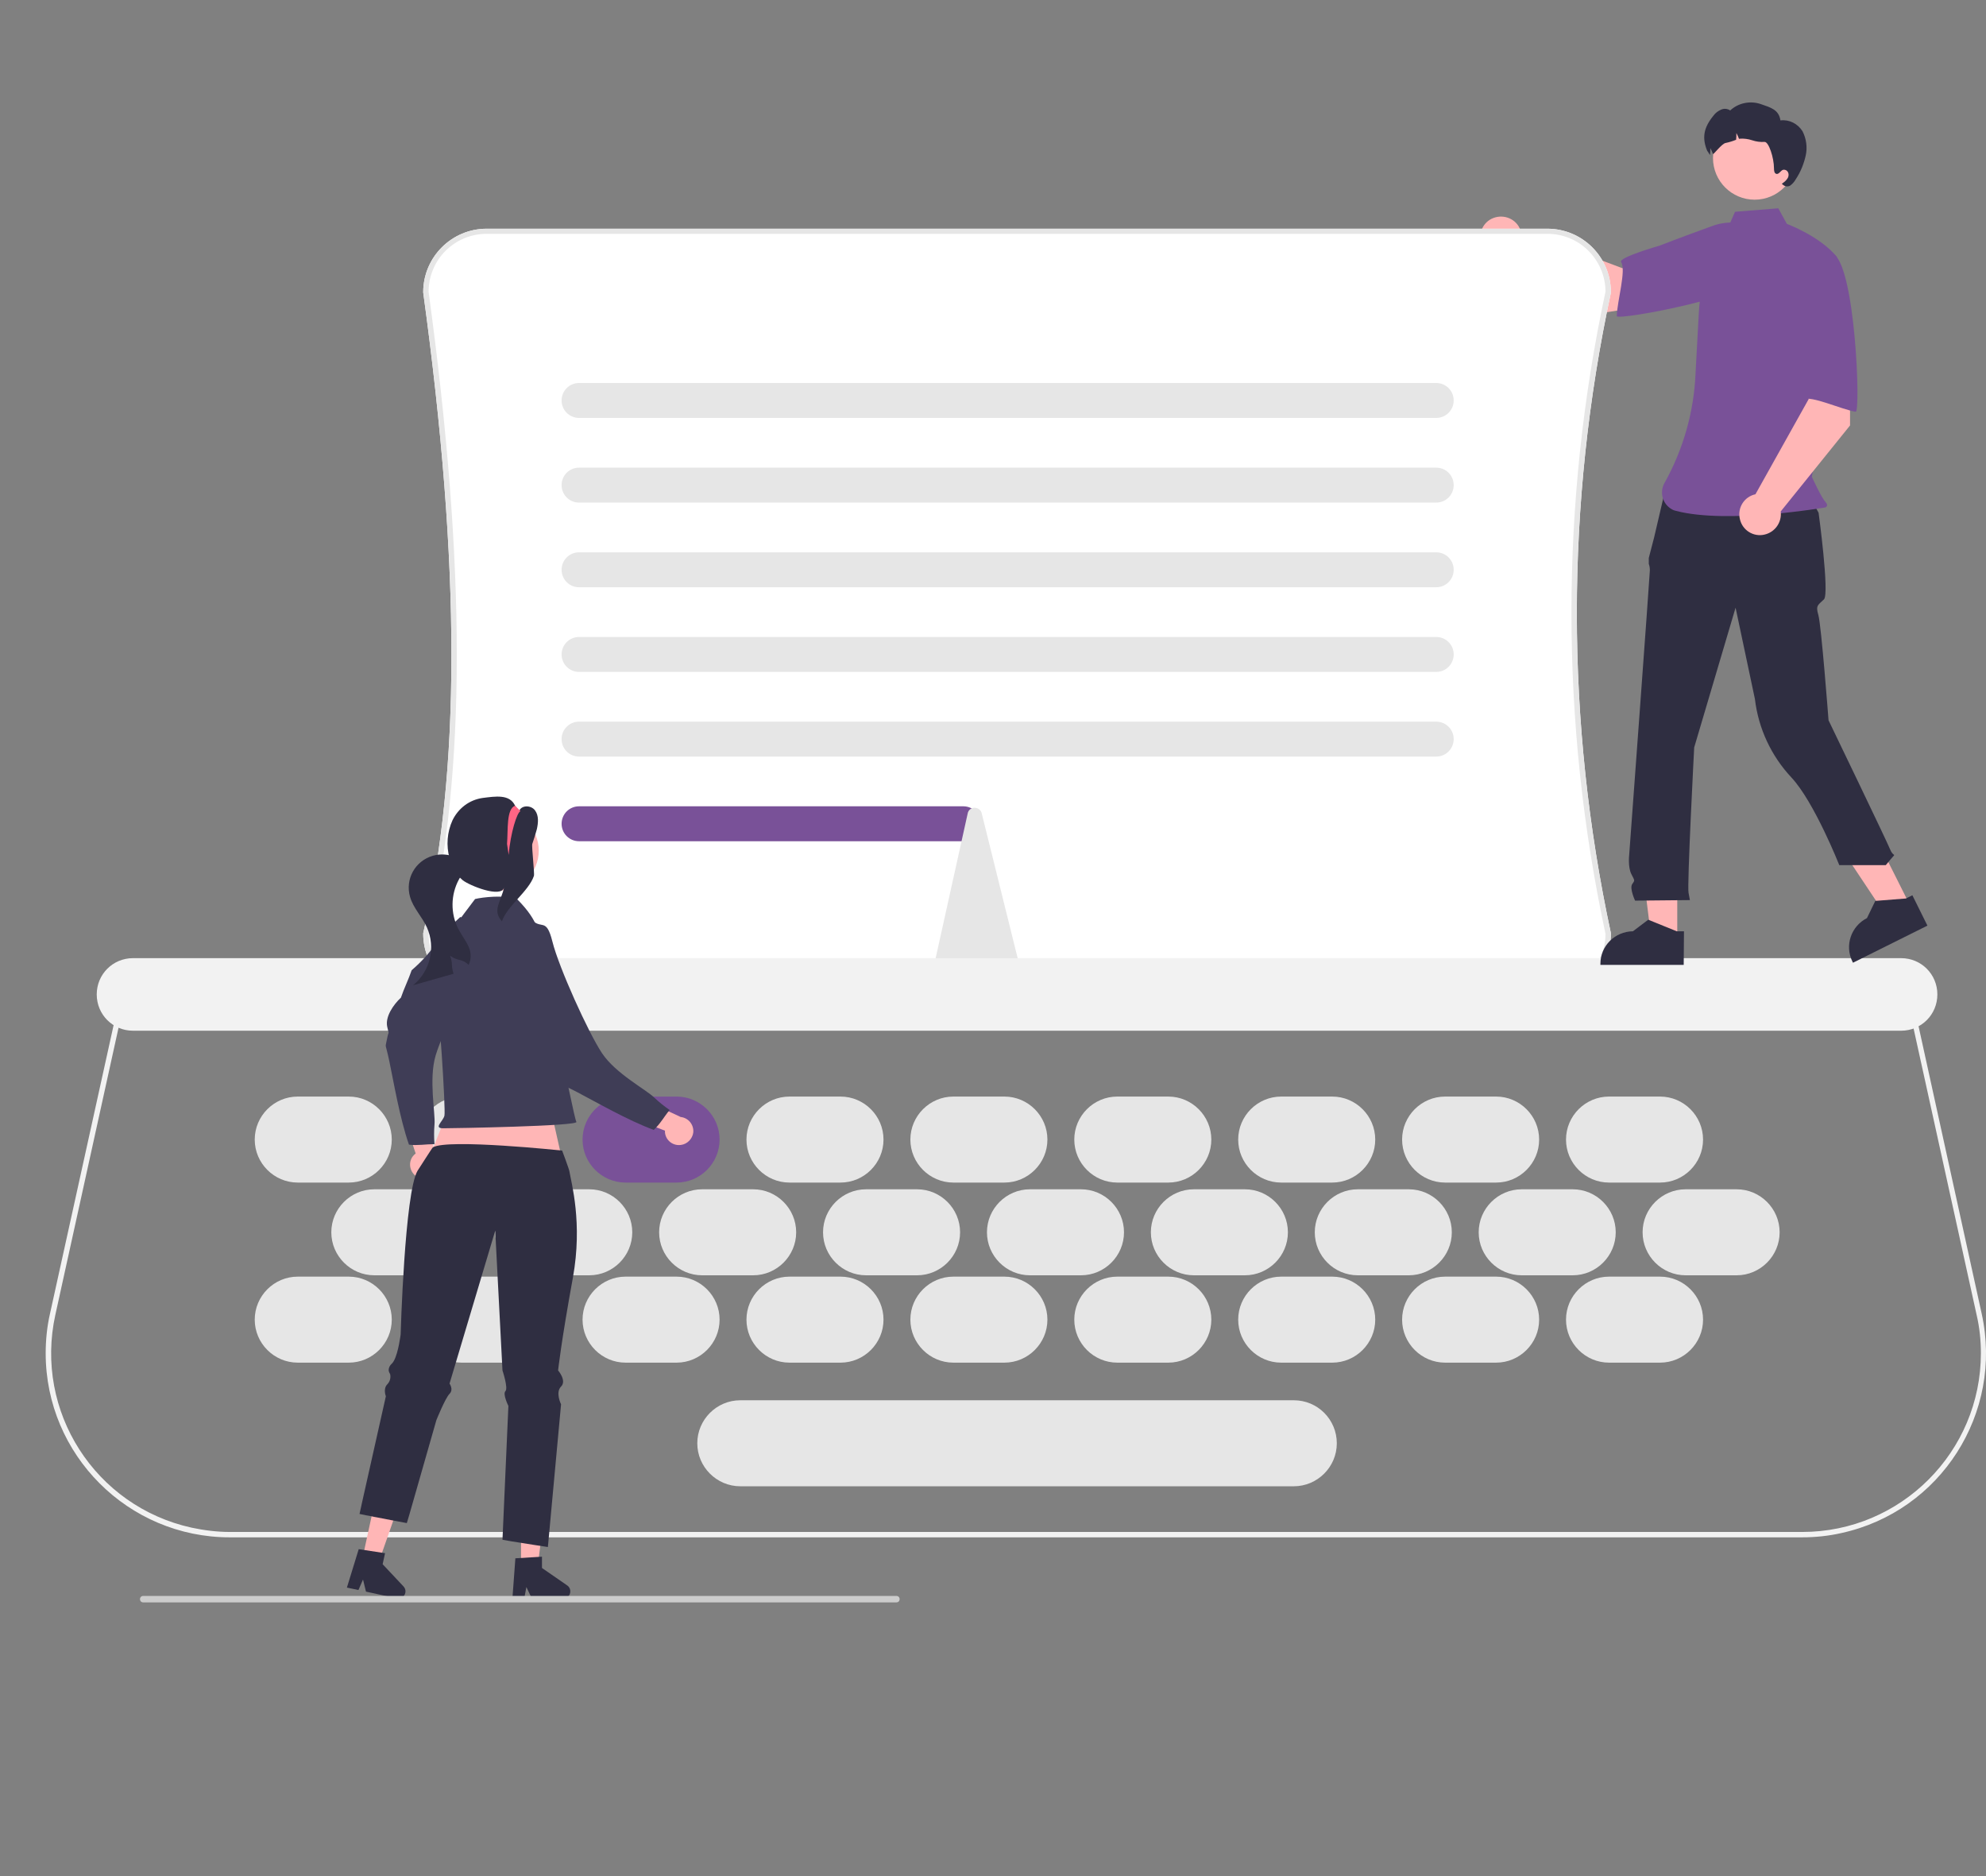 <?xml version="1.0" encoding="utf-8"?>
<!-- Generator: Adobe Illustrator 26.0.2, SVG Export Plug-In . SVG Version: 6.00 Build 0)  -->
<svg version="1.1" id="Calque_1" xmlns="http://www.w3.org/2000/svg" xmlns:xlink="http://www.w3.org/1999/xlink" x="0px" y="0px"
	 viewBox="0 0 739.1 698" style="enable-background:new 0 0 739.1 698;" xml:space="preserve">
<rect x="0" y="0" width="739.1" height="698" fill="#808080" stroke="none"/>
<style type="text/css">
	.st0{fill:#F2F2F2;}
	.st1{fill:#FFB6B6;}
	.st2{fill:#795198;}
	.st3{fill:#E6E6E6;}
	.st4{fill:#FFFFFF;}
	.st5{fill:#2F2E41;}
	.st6{fill:#FFB8B8;}
	.st7{fill:#3F3D56;}
	.st8{fill:#FF6584;}
	.st9{fill:#CCCCCC;}
</style>
<path class="st0" d="M670.6,572H85.5C47.7,572,17,541.3,17,503.5c0-4.9,0.5-9.9,1.6-14.7L44.8,370h666.6l26.1,118.8
	c8.1,36.9-15.2,73.5-52.2,81.6C680.5,571.5,675.5,572,670.6,572z M46.4,372L20.6,489.2c-7.9,35.9,14.8,71.3,50.7,79.2
	c4.7,1,9.5,1.6,14.3,1.6h585.1c36.7,0,66.5-29.8,66.5-66.5c0-4.8-0.5-9.6-1.6-14.3L709.8,372H46.4z"/>
<path class="st1" d="M596.3,116.4l30.7-4.6l-4.8-21.3l-18.4,9.3l-38-14.3c-1.5-4-6-5.9-10-4.4s-5.9,6-4.4,10
	c1.4,3.7,5.5,5.7,9.3,4.6L596.3,116.4z"/>
<path class="st2" d="M658.7,100.4c-2.4,9-57,19.1-57,17.2c0.1-5.5,3.6-17.1,1.6-20.1c-1.1-1.7,14.3-6.1,14.3-6.1s8.5-3.3,19.6-7.3
	c6.3-2.4,13.4-1.4,18.9,2.6C656,86.7,661.1,91.4,658.7,100.4z"/>
<path class="st3" d="M129.8,475h-19c-8.8,0-16,7.2-16,16s7.2,16,16,16h19c8.8,0,16-7.2,16-16S138.6,475,129.8,475z"/>
<path class="st3" d="M190.8,475h-19c-8.8,0-16,7.2-16,16s7.2,16,16,16h19c8.8,0,16-7.2,16-16S199.6,475,190.8,475z"/>
<path class="st3" d="M251.8,475h-19c-8.8,0-16,7.2-16,16s7.2,16,16,16h19c8.8,0,16-7.2,16-16S260.6,475,251.8,475z"/>
<path class="st3" d="M312.8,475h-19c-8.8,0-16,7.2-16,16s7.2,16,16,16h19c8.8,0,16-7.2,16-16S321.6,475,312.8,475z"/>
<path class="st3" d="M373.8,475h-19c-8.8,0-16,7.2-16,16s7.2,16,16,16h19c8.8,0,16-7.2,16-16S382.6,475,373.8,475z"/>
<path class="st3" d="M434.8,475h-19c-8.8,0-16,7.2-16,16s7.2,16,16,16h19c8.8,0,16-7.2,16-16S443.6,475,434.8,475z"/>
<path class="st3" d="M495.8,475h-19c-8.8,0-16,7.2-16,16s7.2,16,16,16h19c8.8,0,16-7.2,16-16S504.6,475,495.8,475z"/>
<path class="st3" d="M556.8,475h-19c-8.8,0-16,7.2-16,16s7.2,16,16,16h19c8.8,0,16-7.2,16-16S565.6,475,556.8,475z"/>
<path class="st3" d="M617.8,475h-19c-8.8,0-16,7.2-16,16s7.2,16,16,16h19c8.8,0,16-7.2,16-16S626.6,475,617.8,475z"/>
<path class="st3" d="M129.8,408h-19c-8.8,0-16,7.2-16,16s7.2,16,16,16h19c8.8,0,16-7.2,16-16S138.6,408,129.8,408z"/>
<path class="st3" d="M190.8,408h-19c-8.8,0-16,7.2-16,16s7.2,16,16,16h19c8.8,0,16-7.2,16-16S199.6,408,190.8,408z"/>
<path class="st2" d="M251.8,408h-19c-8.8,0-16,7.2-16,16s7.2,16,16,16h19c8.8,0,16-7.2,16-16S260.6,408,251.8,408z"/>
<path class="st3" d="M312.8,408h-19c-8.8,0-16,7.2-16,16s7.2,16,16,16h19c8.8,0,16-7.2,16-16S321.6,408,312.8,408z"/>
<path class="st3" d="M373.8,408h-19c-8.8,0-16,7.2-16,16s7.2,16,16,16h19c8.8,0,16-7.2,16-16S382.6,408,373.8,408z"/>
<path class="st3" d="M434.8,408h-19c-8.8,0-16,7.2-16,16s7.2,16,16,16h19c8.8,0,16-7.2,16-16S443.6,408,434.8,408z"/>
<path class="st3" d="M495.8,408h-19c-8.8,0-16,7.2-16,16s7.2,16,16,16h19c8.8,0,16-7.2,16-16S504.6,408,495.8,408z"/>
<path class="st3" d="M556.8,408h-19c-8.8,0-16,7.2-16,16s7.2,16,16,16h19c8.8,0,16-7.2,16-16S565.6,408,556.8,408z"/>
<path class="st3" d="M617.8,408h-19c-8.8,0-16,7.2-16,16s7.2,16,16,16h19c8.8,0,16-7.2,16-16S626.6,408,617.8,408z"/>
<path class="st3" d="M158.3,442.5h-19c-8.8,0-16,7.2-16,16s7.2,16,16,16h19c8.8,0,16-7.2,16-16S167.1,442.5,158.3,442.5z"/>
<path class="st3" d="M219.3,442.5h-19c-8.8,0-16,7.2-16,16s7.2,16,16,16h19c8.8,0,16-7.2,16-16S228.1,442.5,219.3,442.5z"/>
<path class="st3" d="M280.3,442.5h-19c-8.8,0-16,7.2-16,16s7.2,16,16,16h19c8.8,0,16-7.2,16-16S289.1,442.5,280.3,442.5z"/>
<path class="st3" d="M341.3,442.5h-19c-8.8,0-16,7.2-16,16s7.2,16,16,16h19c8.8,0,16-7.2,16-16S350.1,442.5,341.3,442.5z"/>
<path class="st3" d="M402.3,442.5h-19c-8.8,0-16,7.2-16,16s7.2,16,16,16h19c8.8,0,16-7.2,16-16S411.1,442.5,402.3,442.5z"/>
<path class="st3" d="M463.3,442.5h-19c-8.8,0-16,7.2-16,16s7.2,16,16,16h19c8.8,0,16-7.2,16-16S472.1,442.5,463.3,442.5z"/>
<path class="st3" d="M524.3,442.5h-19c-8.8,0-16,7.2-16,16s7.2,16,16,16h19c8.8,0,16-7.2,16-16S533.1,442.5,524.3,442.5z"/>
<path class="st3" d="M585.3,442.5h-19c-8.8,0-16,7.2-16,16s7.2,16,16,16h19c8.8,0,16-7.2,16-16S594.1,442.5,585.3,442.5z"/>
<path class="st3" d="M646.3,442.5h-19c-8.8,0-16,7.2-16,16s7.2,16,16,16h19c8.8,0,16-7.2,16-16S655.1,442.5,646.3,442.5z"/>
<path class="st4" d="M575.9,371H181.1c-13,0-23.6-10.6-23.6-23.6v-0.2c14-60.4,14-136.2,0-238.4v-0.1c0-13,10.6-23.6,23.6-23.6
	h394.8c13,0,23.6,10.6,23.6,23.6v0.2c-16.9,78.6-16.9,159.8,0,238.3v0.2C599.5,360.4,588.9,371,575.9,371z"/>
<path class="st3" d="M575.9,371H181.1c-13,0-23.6-10.6-23.6-23.6v-0.2c14-60.4,14-136.2,0-238.4v-0.1c0-13,10.6-23.6,23.6-23.6
	h394.8c13,0,23.6,10.6,23.6,23.6v0.2c-16.9,78.6-16.9,159.8,0,238.3v0.2C599.5,360.4,588.9,371,575.9,371z M159.5,347.5
	c0.1,11.9,9.7,21.5,21.6,21.5h394.8c11.9,0,21.5-9.6,21.6-21.5c-16.9-78.8-16.9-160.2,0-239c-0.1-11.9-9.7-21.5-21.6-21.5H181.1
	c-11.9,0-21.6,9.6-21.6,21.6C173.5,210.9,173.5,286.9,159.5,347.5z"/>
<path class="st3" d="M534.5,155.5h-319c-3.6,0-6.5-2.9-6.5-6.5s2.9-6.5,6.5-6.5h319c3.6,0,6.5,2.9,6.5,6.5S538.1,155.5,534.5,155.5z
	"/>
<path class="st3" d="M534.5,187h-319c-3.6,0-6.5-2.9-6.5-6.5s2.9-6.5,6.5-6.5h319c3.6,0,6.5,2.9,6.5,6.5S538.1,187,534.5,187z"/>
<path class="st3" d="M534.5,218.5h-319c-3.6,0-6.5-2.9-6.5-6.5s2.9-6.5,6.5-6.5h319c3.6,0,6.5,2.9,6.5,6.5S538.1,218.5,534.5,218.5z
	"/>
<path class="st3" d="M534.5,250h-319c-3.6,0-6.5-2.9-6.5-6.5s2.9-6.5,6.5-6.5h319c3.6,0,6.5,2.9,6.5,6.5S538.1,250,534.5,250z"/>
<path class="st3" d="M534.5,281.5h-319c-3.6,0-6.5-2.9-6.5-6.5s2.9-6.5,6.5-6.5h319c3.6,0,6.5,2.9,6.5,6.5S538.1,281.5,534.5,281.5z
	"/>
<path class="st2" d="M358.5,313h-143c-3.6,0-6.5-2.9-6.5-6.5s2.9-6.5,6.5-6.5h143c3.6,0,6.5,2.9,6.5,6.5S362.1,313,358.5,313z"/>
<path class="st3" d="M376.7,362.5h-26.3c-0.8,0-1.6-0.4-2.1-1c-0.6-0.7-0.8-1.7-0.6-2.7l12.4-56c0.2-1.5,1.6-2.5,3.1-2.2
	c1.1,0.2,2,1,2.2,2.2l13.9,56c0.2,0.9,0,1.9-0.6,2.7C378.3,362.1,377.5,362.5,376.7,362.5z"/>
<path class="st0" d="M707.5,383.5h-658c-7.5,0-13.5-6-13.5-13.5s6-13.5,13.5-13.5h658c7.5,0,13.5,6,13.5,13.5S715,383.5,707.5,383.5
	z"/>
<polygon class="st1" points="624.2,349.7 614.6,349.7 610,312.7 624.2,312.7 "/>
<path class="st5" d="M626.6,359h-31v-0.4c0-6.7,5.4-12,12.1-12.1l0,0l5.7-4.3l10.6,4.3h2.7L626.6,359z"/>
<polygon class="st1" points="711,337.2 702.4,341.5 681.7,310.4 694.4,304.1 "/>
<path class="st5" d="M717.3,344.4l-27.7,13.8l-0.2-0.4c-3-6-0.5-13.2,5.4-16.2l0,0l3.1-6.4l11.4-0.9l2.4-1.2L717.3,344.4z"/>
<path class="st5" d="M619.9,181.5l52.9,1.9l4,7.4c0,0,4.1,30.1,2,32.2c-2.1,2.1-3.2,2.1-2.1,5.8s3.8,39.2,3.8,39.2
	s21.9,45.4,22.9,48c1.1,2.7,2.1,1.6,1.1,2.7c-0.9,1-1.8,2.1-2.7,3.2h-17.3c0,0-9.3-23.5-17.8-32.6c-7.5-8-12.3-18.2-13.6-29.2
	l-7.2-34l-15.4,52c0,0-2.7,51.5-2.1,54.1l0.5,2.7l-20.4,0.2c0,0-2.1-4.5-1.1-6.1c1.1-1.6,1-1.2-0.3-3.8s-0.8-7-0.8-7
	s7.7-104.4,7.7-106c0-0.8-0.1-1.6-0.4-2.4v-2.2l2-7.7L619.9,181.5z"/>
<path class="st2" d="M642.8,85.4c-3.4,2-5.5,5.8-6.7,9.6c-2.2,7.1-3.5,14.4-3.9,21.8L631,139c-0.6,14.3-4.6,28.3-11.6,40.8
	c-1.9,3.5-0.6,7.8,2.8,9.7c0.5,0.3,1.1,0.5,1.6,0.6c19.2,5,55.5-1.3,55.5-1.3s1.5-0.5,0-2.1s-5-9.3-5-9.3l4.1-27.1l5.2-54.7
	c-6.2-7.7-18.6-12.3-18.6-12.3l-3.2-5.8l-16.1,1.3L642.8,85.4z"/>
<circle class="st6" cx="653" cy="58.8" r="15.5"/>
<path class="st5" d="M672,57.9c-0.7,3.1-1.9,6.1-3.7,8.8c-0.5,0.9-1.2,1.7-2,2.3c-0.9,0.6-2.1,0.4-2.8-0.3l-0.4-0.3
	c0.7-0.5,1.4-1,1.9-1.7c0.6-0.7,0.8-1.6,0.5-2.4c-0.3-0.9-1.2-1.3-2-1.1c-0.9,0.4-1.5,1.7-2.4,1.5c-0.8-0.2-0.9-1.2-0.9-2
	c0-4.1-2-10-3.5-9.9c-1.6,0.1-3.1-0.1-4.6-0.6s-3.1-0.7-4.6-0.6c-0.1,0-0.2,0-0.3,0.1c-0.3-0.8-0.6-1.5-1-2.2c0,0.9,0,1.7-0.1,2.5
	c-1.2,0.5-2.5,0.9-3.9,1.2c-1.4,0.2-4.6,4.5-4.7,4.1c-0.3-0.8-0.6-1.5-1-2.2c0,0.9,0,1.7-0.1,2.5v0.1c-0.7-0.9-1.1-2.1-0.9-1.2
	c-2.3-5.3-1.4-9.1,2.2-13.5c0.7-1,1.7-1.7,2.8-2.2s2.4-0.4,3.4,0.3c3-2.8,7.4-3.7,11.3-2.4c3.8,1.3,6.8,2.1,7.4,6.1
	c3.3-0.4,6.4,1.2,8.2,4C672.2,51.5,672.7,54.8,672,57.9z"/>
<path class="st1" d="M688.5,158.3v-31l-21.8,1.6l6.4,19.6l-19.8,35.4c-4.2,0.9-6.8,5.1-5.8,9.2c0.9,4.2,5.1,6.8,9.2,5.8
	c3.9-0.9,6.5-4.6,6-8.6L688.5,158.3z"/>
<path class="st2" d="M682,94.3c8.5,3.7,10.5,59.3,8.6,58.9c-5.5-0.9-16.4-6.1-19.7-4.6c-1.9,0.9-3.9-15.1-3.9-15.1s-2-8.9-4.3-20.5
	c-1.5-6.6,0.6-13.5,5.4-18.3C668,94.9,673.4,90.6,682,94.3z"/>
<path class="st1" d="M154.3,437.2c-2.1-2-2.3-5.3-0.3-7.4c0.2-0.2,0.4-0.4,0.7-0.6l-5.9-17.7l9.3,2.5l4.1,16.4
	c1.6,2.4,1,5.7-1.5,7.3C158.8,439.1,156.1,438.8,154.3,437.2z"/>
<path class="st7" d="M171.3,341.2c1.6,0.9,10.7-1.3,12.5-0.7c-1,6,4.4,3.8-1.5,11.7s-17.6,31.7-20.2,40.6s0,21.4-0.4,25.6
	c-0.2,2.4-0.2,4.9,0,7.3c-3.2,0-6.3,0.6-9.5,0.2c-3.4-9.7-5.7-23.4-7.3-31s-1.6-4.4-0.9-8.2c0.7-3.8,0.9-1,0.1-4.7s2.3-8.2,5.1-10.8
	c1.2-3.5,2.8-6.7,4-10.2C162,353.4,162.6,349,171.3,341.2z"/>
<path class="st1" d="M253.4,426c-2.9,0.4-5.5-1.6-5.9-4.4c0-0.3-0.1-0.6,0-0.9l-17.4-6.7l7.9-5.6l15.3,7.2c2.9,0.3,5,2.9,4.7,5.8
	C257.7,423.7,255.8,425.7,253.4,426L253.4,426z"/>
<path class="st7" d="M190.1,351.9c1.7-0.6,5.8-9.1,7.4-10.1c4,4.6,5.7-1,8.1,8.6s13.3,33.7,18.4,41.4s16.5,13.6,19.5,16.6
	c1.8,1.7,3.7,3.2,5.7,4.6c-2,2.4-3.5,5.2-5.9,7.4c-9.6-3.5-21.7-10.5-28.6-14.1s-4.4-1.5-6.9-4.5s-0.2-1.3-3.5-3.1s-4.9-7-5.1-10.8
	c-1.9-3.1-3.4-6.4-5.3-9.5C193.6,366.8,190.6,363.5,190.1,351.9z"/>
<polygon class="st1" points="203.1,404.4 211.8,443.1 156.2,439.6 171.4,401.6 "/>
<polygon class="st1" points="193.9,582.9 200.1,582.9 203.1,558.9 193.9,558.9 "/>
<path class="st5" d="M191.8,579.8l9.9-0.6v4.2l9.4,6.5c1.2,0.8,1.5,2.5,0.7,3.7c-0.5,0.7-1.3,1.1-2.2,1.1h-11.7l-2-4.2l-0.8,4.2
	h-4.4L191.8,579.8z"/>
<polygon class="st1" points="134.9,579.8 141,581.1 149,558.2 140,556.3 "/>
<path class="st5" d="M133.5,576.4l9.8,1.5l-0.9,4.1l7.8,8.3c1,1.1,0.9,2.7-0.1,3.7c-0.6,0.6-1.5,0.8-2.4,0.7l-11.5-2.5l-1.1-4.5
	l-1.7,3.9l-4.3-0.9L133.5,576.4z"/>
<path class="st5" d="M213.2,475.4c-4.4,24.1-5.5,34.5-5.5,34.5s3.3,3.8,1.1,6c-2.2,2.2,0,6.6,0,6.6l-4.9,53.1l-4-0.6l-9.5-1.5
	l-3.4-0.6l2.2-49.8c0,0-2.2-4.4-1.1-5.5c1.1-1.1-1.1-7.7-1.1-7.7l-2.7-52l-17,56.9c0,0,1.6,2.2,0,3.8c-1.6,1.6-4.9,9.8-4.9,9.8
	l-10.1,35.3l-0.9,3l-5.3-1l-5.7-1.1l-1.1-0.2l-1.9-0.4l-1.2-0.2l-0.4-0.1l-2-0.4l0.6-2.7l0.3-1.4l8.5-37.9l0.2-0.9l0.2-0.9
	c0,0-1.1-2.7,0.5-4.4c1-1,1.4-2.4,1.1-3.8c-0.1-0.1-0.1-0.1-0.1-0.2c-0.2-0.3-0.3-0.6-0.4-0.9c-0.2-1,0.3-2.1,1.1-2.8
	c0.3-0.3,0.6-0.7,0.8-1.1c1.7-3.1,2.5-9.8,2.5-9.8s1.5-52.8,6.3-60.9c0.3-0.4,5.4-8.5,5.7-8.7c5.5-3.3,48.1,1.2,48.1,1.2
	s2.6,6.9,2.7,7.7C212.6,440.1,216.9,455,213.2,475.4z"/>
<path class="st7" d="M200.3,348.1c0,0,0.9-4.8-7.9-13.6c-4.7-1.6-12.8-0.7-15.6,0c-13,17.2-10.7,14.2-14.1,23.8
	c-0.9,2.2-1.2,4.5-0.9,6.8c1.6,7.8,4.1,47.9,3.6,50s-4.2,4.7-0.5,4.7s50.7-0.8,49.6-2.4S200.3,348.1,200.3,348.1z"/>
<circle class="st1" cx="185.6" cy="316.5" r="14.9"/>
<path class="st5" d="M172.9,322.2c-0.1,1.8-1.2,3.4-2.1,5c-3.1,5.7-3.2,12.7-0.2,18.5c1.2,2.3,2.9,4.4,3.9,6.8
	c0.9,2.1,0.9,4.5-0.1,6.5c-2.6-2.5-3.9-1.2-6.9-3.4c1.2,3.3,0.2,3.4,1.3,6.7c-5,1.4-10.1,2.9-15.1,4.3c6.4-5.2,8.5-14,5.2-21.5
	c-1.8-4-5.1-7.2-6.3-11.4c-1.9-6.6,1.9-13.4,8.5-15.3c2.8-0.8,5.9-0.6,8.5,0.6C171.4,318.4,173,320.4,172.9,322.2z"/>
<path class="st5" d="M191.7,299.8c-2-4.4-7.3-3.5-12.1-2.9c-4.9,0.7-9,3.8-11.2,8.3c-2,4.4-2.4,9.4-1.1,14.1
	c0.7,3.2,2.4,6.1,4.9,8.2c2.5,2,14.4,6.8,15.4,2.7c-1.2,5.4-4.5,8.5-0.8,12.6c1.9-5.7,10-11.2,11.9-16.9c0.3-0.9-0.9-11-0.6-11.9
	c0.6-1.8,1.2-3.6,1.7-5.5c0.5-2.3,0.8-5-0.7-7s-5.1-2-5.9,0.3"/>
<path class="st8" d="M189.3,318.1l-0.6-4.1c0.4-5.1-0.3-13.1,3-14.2l2,2C192.4,302.3,190,309.8,189.3,318.1z"/>
<path class="st9" d="M334.8,595c0,0.7-0.5,1.2-1.2,1.2l0,0H53.3c-0.7,0-1.2-0.5-1.2-1.2s0.5-1.2,1.2-1.2h280.3
	C334.3,593.8,334.8,594.3,334.8,595L334.8,595z"/>
<path class="st3" d="M481.5,521h-206c-8.8,0-16,7.2-16,16s7.2,16,16,16h206c8.8,0,16-7.2,16-16S490.4,521,481.5,521z"/>
</svg>

